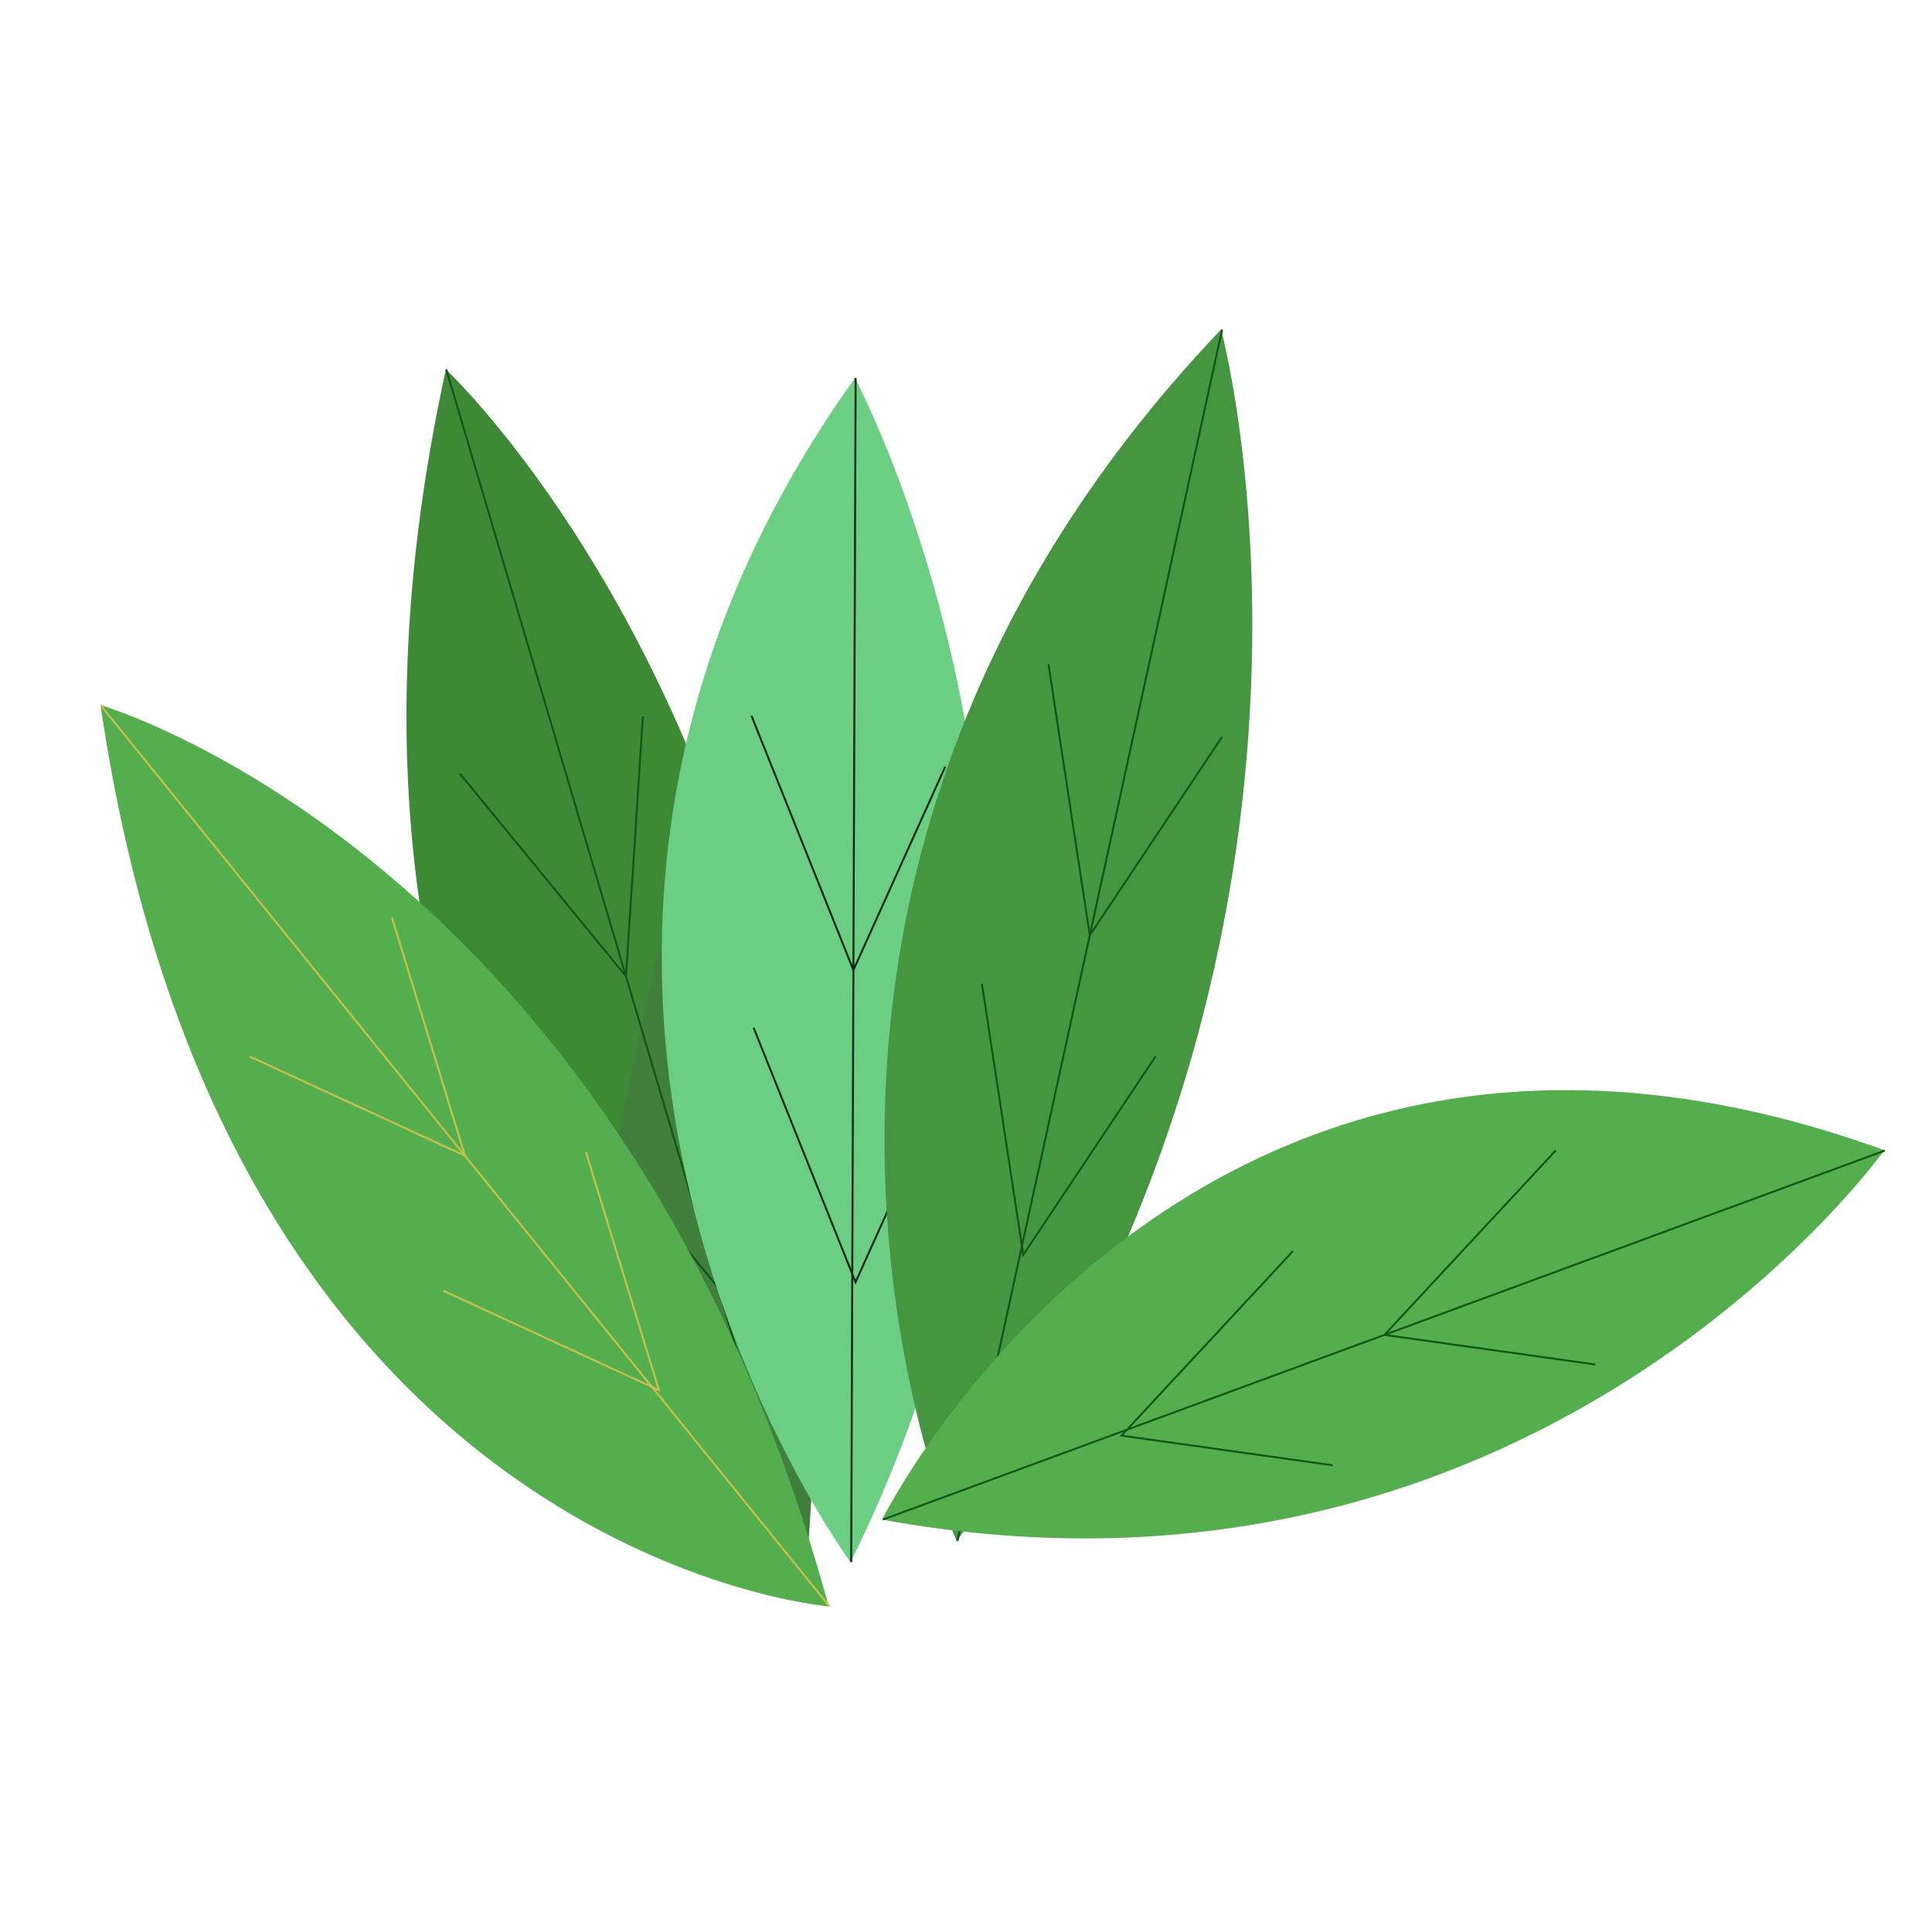 <?xml version="1.0" encoding="UTF-8"?> <svg xmlns="http://www.w3.org/2000/svg" xmlns:xlink="http://www.w3.org/1999/xlink" width="500" zoomAndPan="magnify" viewBox="0 0 375 375" height="500" preserveAspectRatio="xMidYMid meet"> <defs> <filter x="0%" y="0%" width="100%" height="100%" id="id1"> <feColorMatrix values="0 0 0 0 1 0 0 0 0 1 0 0 0 0 1 0 0 0 1 0" color-interpolation-filters="sRGB"></feColorMatrix> </filter> <mask id="id2"> <g filter="url(#id1)"> <rect x="-37.5" width="450" fill="#000000" y="-37.5" height="450" fill-opacity="0.318"></rect> </g> </mask> <clipPath id="id3"> <path d="M 0.32 0.16 L 46 0.16 L 46 152.801 L 0.32 152.801 Z M 0.32 0.16 " clip-rule="nonzero"></path> </clipPath> <clipPath id="id4"> <rect x="0" width="47" y="0" height="153"></rect> </clipPath> <clipPath id="id5"> <path d="M 171 63.906 L 244 63.906 L 244 300 L 171 300 Z M 171 63.906 " clip-rule="nonzero"></path> </clipPath> <clipPath id="id6"> <path d="M 180 63.906 L 243 63.906 L 243 305 L 180 305 Z M 180 63.906 " clip-rule="nonzero"></path> </clipPath> <clipPath id="id7"> <path d="M 171 211 L 365.848 211 L 365.848 299 L 171 299 Z M 171 211 " clip-rule="nonzero"></path> </clipPath> <clipPath id="id8"> <path d="M 165 217 L 365.848 217 L 365.848 301 L 165 301 Z M 165 217 " clip-rule="nonzero"></path> </clipPath> <clipPath id="id9"> <path d="M 19.348 136 L 161 136 L 161 312 L 19.348 312 Z M 19.348 136 " clip-rule="nonzero"></path> </clipPath> <clipPath id="id10"> <path d="M 19.348 131 L 167 131 L 167 318 L 19.348 318 Z M 19.348 131 " clip-rule="nonzero"></path> </clipPath> </defs> <path fill="#3d8936" d="M 156.512 304.512 C 156.434 305.441 156.352 306.367 156.262 307.297 L 156.25 307.281 C 155.586 306.852 131.566 291.09 110.453 256.816 C 87.211 219.035 67.512 158.758 86.547 71.695 L 86.566 71.711 C 87.258 72.355 114.871 98.59 135.57 150.16 C 135.883 150.953 136.203 151.746 136.504 152.555 C 151.223 190.164 162.07 240.844 156.512 304.512 Z M 156.512 304.512 " fill-opacity="1" fill-rule="nonzero"></path> <g mask="url(#id2)"> <g transform="matrix(1, 0, 0, 1, 112, 152)"> <g clip-path="url(#id4)"> <g clip-path="url(#id3)"> <path fill="#456a49" d="M 44.512 152.512 C 37.215 147.07 18 131.137 0.699 103.047 C 3.098 91.629 5.492 80.219 7.902 68.789 C 8.266 67.012 8.648 65.238 9.02 63.445 C 10.613 55.906 12.191 48.383 13.871 40.871 C 14.551 37.867 15.246 34.852 15.969 31.867 C 18.125 22.836 20.504 13.867 23.266 5.066 C 23.559 4.137 23.977 2.52 24.508 0.555 C 39.223 38.164 50.07 88.844 44.512 152.512 Z M 44.512 152.512 " fill-opacity="1" fill-rule="nonzero"></path> </g> </g> </g> </g> <path stroke-linecap="butt" transform="matrix(0.379, 0, 0, 0.378, 19.365, 63.908)" fill="none" stroke-linejoin="miter" d="M 361.539 643.868 L 361.508 643.826 L 316.735 492.159 L 274.583 349.512 L 269.487 332.245 L 177.466 20.653 L 177.445 20.611 " stroke="#135617" stroke-width="1" stroke-opacity="1" stroke-miterlimit="10"></path> <path stroke-linecap="butt" transform="matrix(0.379, 0, 0, 0.378, 19.365, 63.908)" fill="none" stroke-linejoin="miter" d="M 184.419 228.164 L 269.487 332.245 L 278.163 198.826 " stroke="#135617" stroke-width="1" stroke-opacity="1" stroke-miterlimit="10"></path> <path stroke-linecap="butt" transform="matrix(0.379, 0, 0, 0.378, 19.365, 63.908)" fill="none" stroke-linejoin="miter" d="M 234.401 391.415 L 319.469 495.496 L 328.135 362.088 " stroke="#135617" stroke-width="1" stroke-opacity="1" stroke-miterlimit="10"></path> <path fill="#6bce83" d="M 165.082 303.219 C 165.082 303.219 82.082 190.523 165.941 73.383 C 165.941 73.383 224.789 183.051 165.082 303.219 Z M 165.082 303.219 " fill-opacity="1" fill-rule="nonzero"></path> <path stroke-linecap="butt" transform="matrix(0.379, 0, 0, 0.378, 19.365, 63.908)" fill="none" stroke-linejoin="miter" d="M 387.102 25.065 L 384.833 633.079 " stroke="#002918" stroke-width="1" stroke-opacity="1" stroke-miterlimit="10"></path> <path stroke-linecap="butt" transform="matrix(0.379, 0, 0, 0.378, 19.365, 63.908)" fill="none" stroke-linejoin="miter" d="M 333.767 198.485 L 385.967 329.072 L 432.979 224.64 " stroke="#002918" stroke-width="1" stroke-opacity="1" stroke-miterlimit="10"></path> <path stroke-linecap="butt" transform="matrix(0.379, 0, 0, 0.378, 19.365, 63.908)" fill="none" stroke-linejoin="miter" d="M 334.871 358.689 L 387.071 489.276 L 434.093 384.843 " stroke="#002918" stroke-width="1" stroke-opacity="1" stroke-miterlimit="10"></path> <g clip-path="url(#id5)"> <path fill="#459541" d="M 185.691 299.129 C 185.691 299.129 131.25 175.008 237.012 63.949 C 237.012 63.949 269.074 182.418 185.691 299.129 Z M 185.691 299.129 " fill-opacity="1" fill-rule="nonzero"></path> </g> <g clip-path="url(#id6)"> <path stroke-linecap="butt" transform="matrix(0.379, 0, 0, 0.378, 19.365, 63.908)" fill="none" stroke-linejoin="miter" d="M 574.796 0.109 L 439.261 622.26 " stroke="#135617" stroke-width="1" stroke-opacity="1" stroke-miterlimit="10"></path> </g> <path stroke-linecap="butt" transform="matrix(0.379, 0, 0, 0.378, 19.365, 63.908)" fill="none" stroke-linejoin="miter" d="M 485.86 171.99 L 507.029 311.185 L 574.796 209.253 " stroke="#135617" stroke-width="1" stroke-opacity="1" stroke-miterlimit="10"></path> <path stroke-linecap="butt" transform="matrix(0.379, 0, 0, 0.378, 19.365, 63.908)" fill="none" stroke-linejoin="miter" d="M 451.775 336.099 L 472.954 475.294 L 540.722 373.362 " stroke="#135617" stroke-width="1" stroke-opacity="1" stroke-miterlimit="10"></path> <g clip-path="url(#id7)"> <path fill="#55ae4d" d="M 171.211 294.957 C 171.211 294.957 230.969 174.375 365.754 223.25 C 365.754 223.25 298.238 318.145 171.211 294.957 Z M 171.211 294.957 " fill-opacity="1" fill-rule="nonzero"></path> </g> <g clip-path="url(#id8)"> <path stroke-linecap="butt" transform="matrix(0.379, 0, 0, 0.378, 19.365, 63.908)" fill="none" stroke-linejoin="miter" d="M 914.799 421.528 L 401.019 611.224 " stroke="#135617" stroke-width="1" stroke-opacity="1" stroke-miterlimit="10"></path> </g> <path stroke-linecap="butt" transform="matrix(0.379, 0, 0, 0.378, 19.365, 63.908)" fill="none" stroke-linejoin="miter" d="M 745.747 421.59 L 657.914 516.371 L 766.07 531.613 " stroke="#135617" stroke-width="1" stroke-opacity="1" stroke-miterlimit="10"></path> <path stroke-linecap="butt" transform="matrix(0.379, 0, 0, 0.378, 19.365, 63.908)" fill="none" stroke-linejoin="miter" d="M 611.099 473.32 L 523.256 568.101 L 631.422 583.343 " stroke="#135617" stroke-width="1" stroke-opacity="1" stroke-miterlimit="10"></path> <g clip-path="url(#id9)"> <path fill="#55ae4d" d="M 160.855 311.793 C 160.855 311.793 43.738 302.496 19.512 136.863 C 19.512 136.863 120.918 166.008 160.855 311.793 Z M 160.855 311.793 " fill-opacity="1" fill-rule="nonzero"></path> </g> <g clip-path="url(#id10)"> <path stroke-linecap="butt" transform="matrix(0.379, 0, 0, 0.378, 19.365, 63.908)" fill="none" stroke-linejoin="miter" d="M 0.387 192.998 L 373.671 655.762 " stroke="#c3c14b" stroke-width="1" stroke-opacity="1" stroke-miterlimit="10"></path> </g> <path stroke-linecap="butt" transform="matrix(0.379, 0, 0, 0.378, 19.365, 63.908)" fill="none" stroke-linejoin="miter" d="M 76.655 373.383 L 187.029 424.38 L 149.632 302.091 " stroke="#c3c14b" stroke-width="1" stroke-opacity="1" stroke-miterlimit="10"></path> <path stroke-linecap="butt" transform="matrix(0.379, 0, 0, 0.378, 19.365, 63.908)" fill="none" stroke-linejoin="miter" d="M 175.99 493.74 L 286.364 544.747 L 248.968 422.448 " stroke="#c3c14b" stroke-width="1" stroke-opacity="1" stroke-miterlimit="10"></path> </svg> 